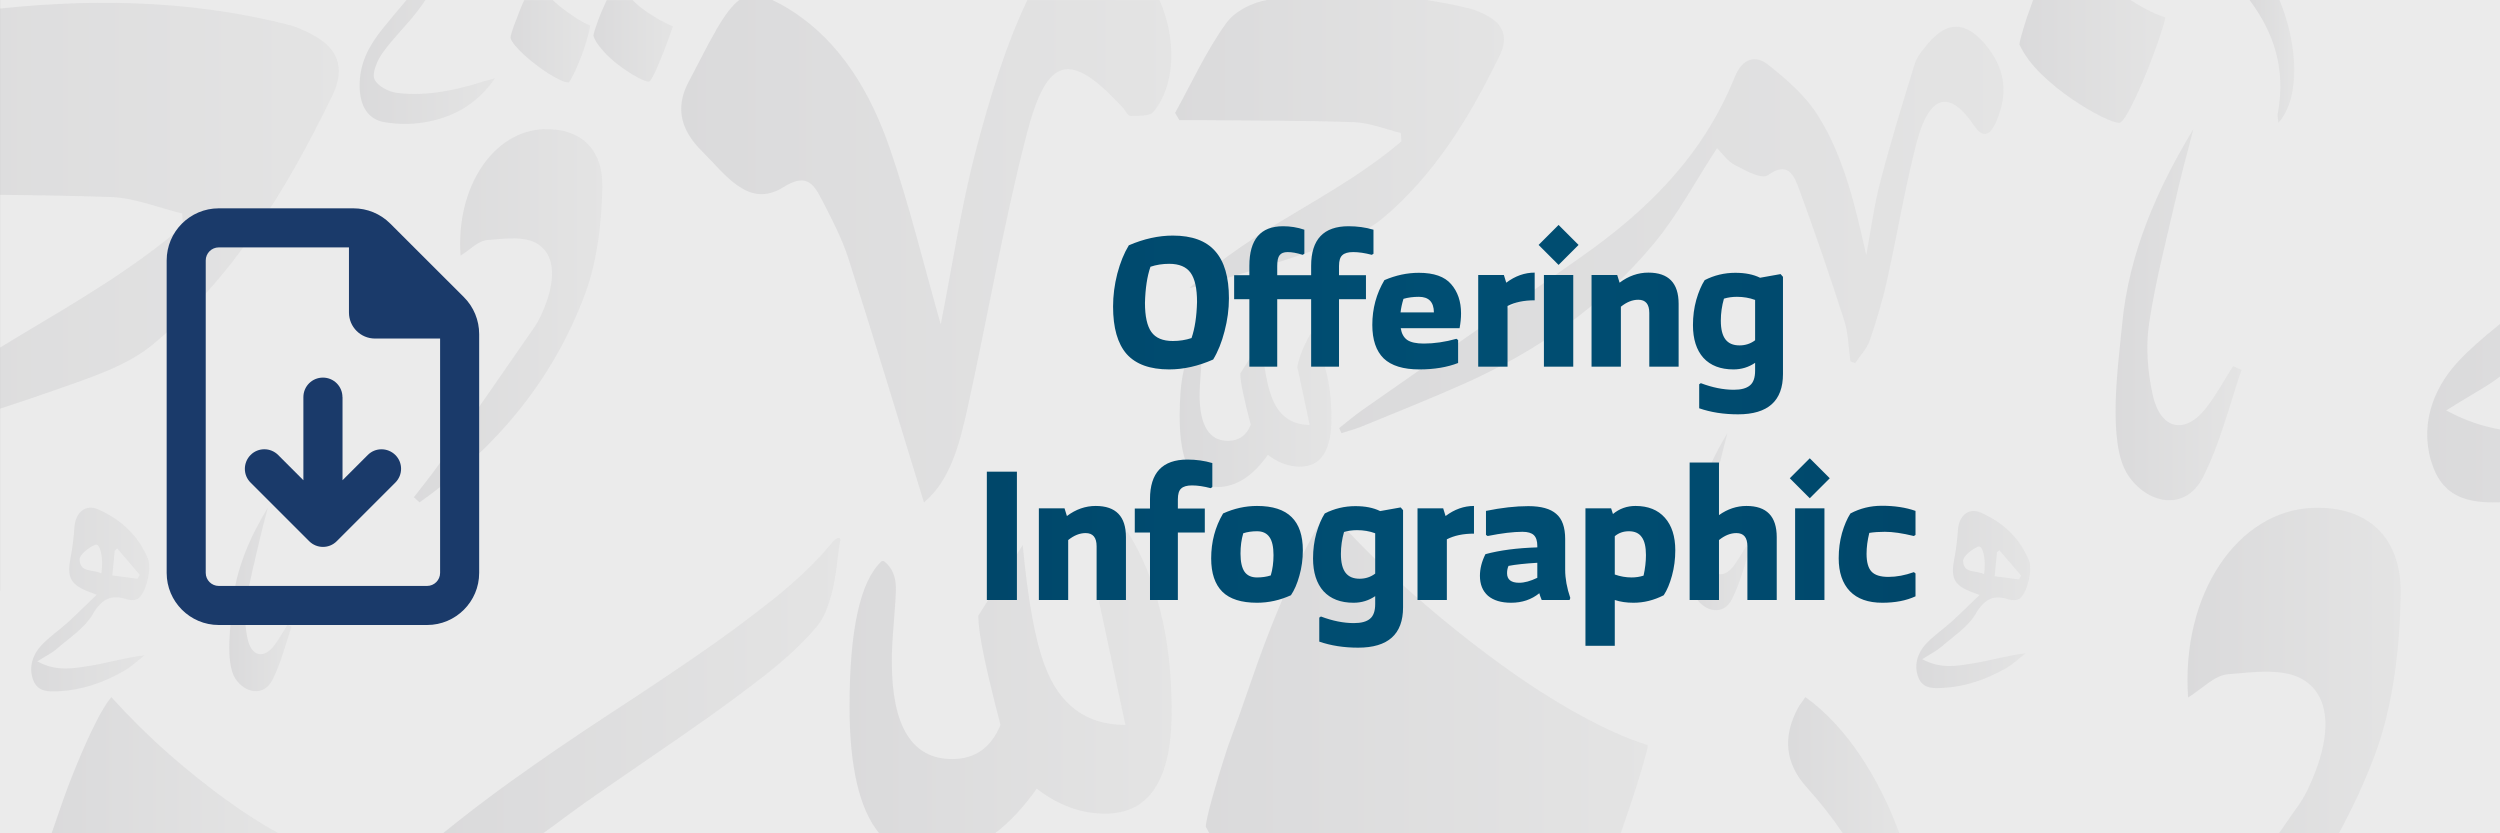 <?xml version="1.0" encoding="UTF-8"?>
<svg xmlns="http://www.w3.org/2000/svg" width="300" height="100" viewBox="0 0 300 100" fill="none">
  <rect x="0" y="0" width="300" height="100" fill="#808080" stroke="none"/>
  <g clip-path="url(#clip0_490_206)">
    <path d="M300 0V100H0V70.903C0 70.903 0.005 70.903 0.005 70.875V0H300Z" fill="#EBEBEB"></path>
    <g opacity="0.2">
      <path d="M242.562 4.25C242.402 4.848 242.328 5.209 242.328 5.334C242.918 6.583 243.802 7.777 244.981 8.916C246.16 10.054 247.389 11.04 248.654 11.901C249.919 12.762 251.074 13.442 252.142 13.97C253.199 14.498 253.923 14.748 254.317 14.734C254.562 14.734 254.943 14.262 255.447 13.331C255.95 12.401 256.491 11.276 257.056 9.957C257.621 8.638 258.161 7.264 258.677 5.833C259.193 4.417 259.574 3.209 259.832 2.209V2.084C259.009 1.835 258.112 1.432 257.117 0.876C256.626 0.613 256.134 0.307 255.619 -0.012H243.974C243.716 0.751 243.446 1.487 243.213 2.14C242.955 2.945 242.733 3.64 242.574 4.237L242.562 4.25Z" fill="url(#paint0_linear_490_206)"></path>
      <path d="M197.715 89.406C195.247 88.642 192.52 87.42 189.51 85.754C186.489 84.102 183.307 82.061 179.966 79.631C176.625 77.201 173.21 74.479 169.747 71.452C166.271 68.425 162.856 65.038 159.478 61.303C158.655 62.288 157.697 63.843 156.628 65.968C155.56 68.106 154.466 70.508 153.361 73.188C152.255 75.854 151.199 78.645 150.204 81.561C149.209 84.477 148.251 87.142 147.354 89.572C146.556 92.002 145.917 94.127 145.414 95.932C144.922 97.751 144.689 98.834 144.689 99.195C144.812 99.445 144.971 99.695 145.094 99.958H194.497C195.898 96.001 196.978 92.585 197.715 89.753V89.392V89.406Z" fill="url(#paint1_linear_490_206)"></path>
      <path d="M236.96 15.149C237.931 16.62 238.803 16.232 239.491 14.718C241.063 11.191 240.645 8.137 238.14 5.221C235.843 2.541 233.619 2.527 231.371 5.221C230.757 5.957 230.069 6.734 229.775 7.651C228.313 12.344 226.876 17.051 225.635 21.814C224.886 24.688 224.493 27.673 223.952 30.617C222.614 24.646 221.262 18.856 218.204 13.941C216.681 11.483 214.384 9.525 212.173 7.762C210.699 6.582 209.09 6.957 208.181 9.22C204.287 18.884 197.47 25.396 189.707 30.853C180.986 36.99 172.228 43.072 163.495 49.195C162.537 49.861 161.628 50.639 160.694 51.375L160.977 51.972C161.738 51.722 162.512 51.541 163.261 51.236C167.487 49.5 171.737 47.82 175.913 45.946C184.45 42.113 192.2 36.795 198.502 29.186C201.327 25.771 203.501 21.675 206.044 17.773C206.609 18.328 207.284 19.342 208.181 19.8C209.471 20.467 211.387 21.577 212.197 20.994C214.507 19.342 215.256 20.953 215.882 22.66C217.799 27.895 219.616 33.185 221.324 38.517C221.815 40.031 221.815 41.739 222.049 43.363C222.245 43.432 222.429 43.502 222.626 43.571C223.215 42.669 224.014 41.864 224.37 40.85C225.181 38.489 225.905 36.073 226.446 33.63C227.674 28.131 228.595 22.535 229.996 17.107C231.175 12.524 233.398 9.803 236.948 15.176L236.96 15.149Z" fill="url(#paint2_linear_490_206)"></path>
      <path d="M141.016 13.553C141.188 13.845 141.348 14.137 141.52 14.414C142.392 14.414 143.276 14.414 144.149 14.414C150.278 14.484 156.395 14.442 162.512 14.664C164.379 14.734 166.234 15.511 168.101 15.956C168.125 16.289 168.15 16.622 168.174 16.955C160.227 23.759 150.425 27.23 142.736 34.575C148.521 33.104 154.147 31.299 159.736 29.313C161.849 28.563 164.084 27.73 165.828 26.272C172.019 21.135 176.33 14.164 179.979 6.625C181.06 4.375 180.298 2.862 178.431 1.862C177.768 1.501 177.055 1.196 176.33 1.015C174.586 0.585 172.83 0.252 171.073 -0.012H152.133C150.339 0.265 148.227 1.293 147.146 2.779C144.775 6.056 143.019 9.916 141.016 13.54V13.553Z" fill="url(#paint3_linear_490_206)"></path>
      <path d="M273.331 13.58C273.269 13.899 273.368 14.246 273.405 14.732C276.082 11.788 275.763 5.374 273.54 0H269.941C272.803 3.818 274.338 8.178 273.343 13.58H273.331Z" fill="url(#paint4_linear_490_206)"></path>
      <path d="M216.644 83.657C216.3 84.171 215.993 84.532 215.759 84.949C213.892 88.434 214.224 91.6 216.779 94.446C218.376 96.223 219.837 98.07 221.127 99.972H227.92C225.439 93.252 221.533 87.129 216.632 83.643L216.644 83.657Z" fill="url(#paint5_linear_490_206)"></path>
      <path d="M264.72 48.972C262.19 52.208 259.242 51.569 258.321 47.362C257.719 44.627 257.473 41.572 257.891 38.809C258.677 33.616 260.028 28.534 261.195 23.41C261.809 20.744 262.534 18.134 263.209 15.482C258.849 22.702 255.446 30.38 254.648 39.017C254.23 43.502 252.806 53.069 255.324 56.956C257.547 60.4 262.153 61.525 264.34 57.303C266.379 53.319 267.496 48.736 268.983 44.39C268.651 44.238 268.307 44.085 267.975 43.932C266.894 45.626 265.936 47.417 264.72 48.972Z" fill="url(#paint6_linear_490_206)"></path>
      <path d="M208.021 67.94C206.817 69.481 205.405 69.175 204.962 67.162C204.68 65.857 204.557 64.399 204.754 63.08C205.134 60.594 205.773 58.164 206.338 55.735C206.633 54.471 206.977 53.208 207.296 51.958C205.22 55.401 203.587 59.067 203.206 63.191C203.009 65.329 202.334 69.897 203.525 71.758C204.594 73.396 206.793 73.938 207.824 71.925C208.795 70.022 209.335 67.829 210.035 65.76C209.876 65.69 209.716 65.621 209.556 65.537C209.041 66.343 208.586 67.204 208.009 67.94H208.021Z" fill="url(#paint7_linear_490_206)"></path>
      <path d="M288.083 71.425C288.23 64.316 283.98 60.733 277.618 60.941C268.528 61.233 261.711 71.286 262.571 83.699C264.266 82.644 265.764 81.033 267.349 80.908C270.481 80.658 274.301 80.075 276.684 81.755C279.915 84.032 279.35 88.642 277.876 92.516C277.347 93.877 276.758 95.279 275.947 96.445C275.136 97.626 274.301 98.806 273.478 99.986H280.676C282.298 96.973 283.784 93.835 285.024 90.475C287.186 84.643 287.96 77.84 288.083 71.439V71.425Z" fill="url(#paint8_linear_490_206)"></path>
      <path d="M311.765 23.438C312.551 23.758 313.362 24.049 315.339 24.799C311.421 28.548 308.129 31.866 304.677 34.99C301.484 37.892 297.872 40.267 294.937 43.433C291.817 46.793 290.22 51.444 292.013 56.137C293.733 60.622 297.885 60.4 301.508 60.206C309.959 59.761 317.906 56.998 325.411 52.736C328.077 51.222 330.423 48.959 332.904 47.029C326.148 47.779 319.859 49.722 313.46 50.764C307.22 51.764 300.784 53.194 293.549 49.25C296.62 47.293 298.941 46.168 300.87 44.488C305.402 40.517 310.831 37.101 313.902 31.95C317.452 25.993 321.014 24.688 326.541 26.521C327.794 26.937 329.575 26.909 330.632 26.174C333.543 24.188 335.656 15.135 334.182 11.608C332.204 6.859 329.416 3.069 326.087 0.028H307.146C306.876 3.694 306.471 7.387 305.771 10.983C304.358 18.148 305.586 20.925 311.752 23.466L311.765 23.438ZM321.984 8.581L322.918 7.762C325.682 10.997 328.445 14.219 331.209 17.44C330.939 17.926 330.656 18.398 330.386 18.87C327.389 18.467 324.392 18.065 321.112 17.62C321.432 14.385 321.714 11.483 321.997 8.581H321.984ZM314.848 6.415C316.592 5.721 317.968 11.08 317.108 16.968C314.086 15.246 309.333 16.968 309.112 11.858C309.026 10.081 312.551 7.331 314.848 6.415Z" fill="url(#paint9_linear_490_206)"></path>
      <path d="M237.083 73.646C238.201 71.772 239.331 71.355 241.063 71.938C241.456 72.063 242.021 72.063 242.353 71.827C243.274 71.202 243.937 68.342 243.47 67.231C242.279 64.385 240.203 62.621 237.697 61.511C236.236 60.872 235.081 61.886 234.958 63.552C234.872 64.718 234.749 65.898 234.516 67.037C234.074 69.3 234.454 70.175 236.407 70.966C236.653 71.064 236.911 71.161 237.538 71.397C236.309 72.577 235.265 73.632 234.184 74.604C233.177 75.521 232.035 76.27 231.113 77.27C230.131 78.325 229.627 79.797 230.192 81.269C230.733 82.685 232.047 82.616 233.189 82.546C235.855 82.408 238.36 81.533 240.719 80.186C241.554 79.714 242.303 78.992 243.077 78.395C240.952 78.631 238.962 79.242 236.948 79.575C234.983 79.894 232.956 80.339 230.671 79.103C231.642 78.478 232.366 78.131 232.98 77.603C234.405 76.354 236.125 75.271 237.095 73.646H237.083ZM239.626 66.287L239.92 66.023C240.793 67.037 241.665 68.064 242.537 69.078C242.451 69.231 242.365 69.383 242.279 69.536C241.333 69.411 240.387 69.286 239.355 69.147C239.454 68.12 239.54 67.217 239.638 66.301L239.626 66.287ZM235.572 67.315C235.548 66.759 236.653 65.884 237.378 65.593C237.931 65.371 238.36 67.065 238.09 68.911C237.132 68.37 235.646 68.911 235.572 67.301V67.315Z" fill="url(#paint10_linear_490_206)"></path>
      <path d="M155.683 44.043L157.157 50.986C154.958 50.986 153.435 49.875 152.599 47.639C152.071 46.265 151.654 44.002 151.347 40.822L148.841 44.807V44.932C148.841 45.793 149.258 47.806 150.094 50.972C149.566 52.263 148.657 52.902 147.367 52.902C145.094 52.902 143.952 51.055 143.952 47.376C143.952 46.862 143.989 46.14 144.063 45.182C144.136 44.238 144.173 43.599 144.173 43.252C144.173 42.571 143.94 42.058 143.485 41.711H143.375C142.159 42.821 141.557 45.571 141.557 49.944C141.557 55.609 143.068 58.442 146.114 58.442C148.313 58.442 150.327 57.151 152.145 54.582C153.361 55.526 154.651 55.998 156.014 55.998C158.52 55.998 159.773 54.068 159.773 50.208C159.773 46.098 158.938 42.71 157.267 40.044C156.432 41.502 155.904 42.835 155.67 44.029L155.683 44.043Z" fill="url(#paint11_linear_490_206)"></path>
      <path d="M20.236 90.447C17.915 88.42 15.63 86.156 13.357 83.657C12.805 84.324 12.166 85.351 11.454 86.781C10.741 88.212 10.004 89.822 9.267 91.613C8.53 93.391 7.818 95.265 7.154 97.223C6.823 98.181 6.503 99.097 6.196 99.986H33.404C31.401 98.889 29.301 97.542 27.078 95.932C24.842 94.307 22.558 92.488 20.236 90.461V90.447Z" fill="url(#paint12_linear_490_206)"></path>
      <path d="M71.494 3.234C71.309 3.803 71.211 4.15 71.211 4.303C71.359 4.733 71.604 5.164 71.948 5.594C72.292 6.024 72.673 6.455 73.103 6.858C73.533 7.26 73.999 7.649 74.503 8.01C75.007 8.371 75.473 8.69 75.916 8.954C76.358 9.218 76.751 9.426 77.107 9.579C77.451 9.732 77.721 9.801 77.881 9.801C77.942 9.801 78.041 9.69 78.188 9.454C78.335 9.218 78.532 8.843 78.765 8.315C78.999 7.788 79.281 7.107 79.613 6.274C79.945 5.427 80.325 4.4 80.755 3.164C80.129 2.914 79.502 2.595 78.864 2.22C78.225 1.845 77.611 1.442 77.009 0.984C76.616 0.693 76.26 0.345 75.903 0.012H72.808C72.599 0.47 72.39 0.915 72.194 1.373C71.911 2.053 71.678 2.678 71.494 3.247V3.234Z" fill="url(#paint13_linear_490_206)"></path>
      <path d="M61.851 2.609C61.667 3.081 61.532 3.483 61.421 3.831C61.323 4.178 61.262 4.414 61.262 4.525C61.335 4.803 61.52 5.122 61.827 5.483C62.134 5.844 62.49 6.219 62.932 6.621C63.362 7.01 63.841 7.413 64.357 7.802C64.873 8.19 65.377 8.552 65.868 8.857C66.359 9.162 66.814 9.412 67.219 9.607C67.637 9.801 67.968 9.898 68.214 9.898C68.275 9.898 68.361 9.787 68.484 9.565C68.607 9.343 68.754 9.051 68.939 8.676C69.123 8.302 69.307 7.885 69.504 7.399C69.7 6.927 69.885 6.427 70.056 5.913C70.228 5.4 70.388 4.9 70.523 4.414C70.658 3.928 70.769 3.483 70.818 3.067C70.253 2.831 69.639 2.498 69 2.081C68.349 1.651 67.71 1.192 67.096 0.693C66.826 0.47 66.593 0.248 66.335 0.012H62.908C62.748 0.373 62.588 0.72 62.429 1.123C62.22 1.651 62.023 2.151 61.851 2.623V2.609Z" fill="url(#paint14_linear_490_206)"></path>
      <path d="M82.487 87.837C85.828 85.532 88.862 83.31 91.589 81.186C94.316 79.061 96.49 77.034 98.111 75.076C98.615 74.451 99.02 73.674 99.34 72.73C99.659 71.799 99.917 70.841 100.101 69.883C100.285 68.925 100.421 67.995 100.507 67.106C100.605 66.259 100.703 65.565 100.801 65.01C100.789 64.954 100.801 64.899 100.875 64.815L100.85 64.732C100.801 64.579 100.703 64.524 100.543 64.565C100.31 64.635 100.015 64.899 99.634 65.371C97.878 67.481 95.581 69.675 92.731 71.952C89.882 74.229 86.713 76.562 83.224 78.95C79.736 81.338 76.1 83.754 72.341 86.198C68.509 88.725 64.812 91.252 61.249 93.807C58.424 95.835 55.759 97.889 53.179 99.972H65.217C67.453 98.334 69.663 96.668 71.936 95.112C75.633 92.572 79.146 90.142 82.499 87.837H82.487Z" fill="url(#paint15_linear_490_206)"></path>
      <path d="M37.518 4.179C36.511 3.624 35.43 3.166 34.337 2.902C22.275 -0.111 10.078 -0.208 -2.095 1.263C-4.896 1.597 -8.31 3.235 -10.018 5.582C-13.629 10.566 -16.294 16.44 -19.341 21.952C-19.083 22.396 -18.837 22.827 -18.579 23.271C-17.24 23.271 -15.914 23.257 -14.575 23.271C-5.264 23.368 4.047 23.327 13.357 23.646C16.207 23.757 19.02 24.937 21.857 25.618C21.894 26.118 21.931 26.631 21.968 27.131C9.881 37.462 -5.018 42.752 -16.712 53.929C-7.917 51.694 0.644 48.945 9.132 45.918C12.338 44.779 15.74 43.502 18.393 41.294C27.802 33.477 34.374 22.882 39.901 11.427C41.547 8.012 40.392 5.707 37.543 4.193L37.518 4.179Z" fill="url(#paint16_linear_490_206)"></path>
      <path d="M32.887 77.492C31.634 79.089 30.185 78.784 29.718 76.687C29.424 75.34 29.301 73.827 29.509 72.452C29.902 69.883 30.566 67.37 31.143 64.829C31.45 63.51 31.806 62.219 32.138 60.914C29.988 64.482 28.293 68.287 27.9 72.549C27.692 74.771 26.991 79.492 28.232 81.422C29.337 83.13 31.61 83.685 32.691 81.588C33.698 79.617 34.251 77.353 34.988 75.201C34.816 75.132 34.656 75.049 34.496 74.979C33.968 75.812 33.489 76.701 32.887 77.478V77.492Z" fill="url(#paint17_linear_490_206)"></path>
      <path d="M43.157 10.4C43.193 12.705 44.139 14.329 46.141 14.663C47.689 14.926 49.323 14.94 50.87 14.69C54.224 14.149 57.196 12.594 59.395 9.4C58.953 9.525 58.498 9.622 58.056 9.761C54.654 10.844 51.19 11.58 47.664 11.15C46.669 11.025 45.306 10.358 44.925 9.483C44.618 8.761 45.306 7.192 45.92 6.332C47.185 4.568 48.745 3.082 50.072 1.375C50.416 0.93 50.735 0.458 51.054 0H48.782C47.787 1.166 46.829 2.319 45.896 3.471C44.323 5.429 43.107 7.581 43.157 10.386V10.4Z" fill="url(#paint18_linear_490_206)"></path>
      <path d="M65.303 15.496C59.235 15.69 54.69 22.396 55.267 30.672C56.398 29.978 57.392 28.895 58.449 28.811C60.537 28.645 63.092 28.256 64.664 29.367C66.814 30.88 66.445 33.963 65.462 36.545C65.118 37.462 64.713 38.392 64.185 39.17C60.389 44.682 56.557 50.18 52.712 55.665C51.742 57.053 50.686 58.345 49.666 59.664C49.887 59.872 50.121 60.094 50.342 60.289C59.075 54.096 66.199 46.098 70.241 35.185C71.678 31.297 72.194 26.756 72.28 22.494C72.378 17.745 69.54 15.371 65.303 15.509V15.496Z" fill="url(#paint19_linear_490_206)"></path>
      <path d="M85.926 3.638C84.772 5.623 83.764 7.72 82.671 9.747C80.841 13.121 81.91 15.843 84.243 18.148C87.032 20.911 89.808 25.076 93.972 22.48C96.588 20.855 97.509 21.786 98.578 23.882C99.769 26.215 101.022 28.548 101.821 31.061C104.892 40.628 107.79 50.278 110.873 60.289C114.067 57.637 115.16 53.221 116.118 48.903C118.538 37.989 120.405 26.909 123.194 16.134C125.675 6.568 128.426 6.082 134.764 12.941C135.071 13.274 135.354 13.927 135.636 13.913C136.594 13.871 137.946 14.01 138.461 13.371C141.127 10.039 141.139 4.554 139.137 0.014H123.279C120.626 5.582 118.784 11.747 117.162 17.828C115.369 24.576 114.337 31.602 112.888 38.92C110.763 31.463 109.105 24.563 106.832 17.953C104.462 11.053 100.838 4.999 94.918 1.236C94.07 0.694 93.345 0.319 92.682 0H88.715C87.83 0.653 86.97 1.833 85.914 3.624L85.926 3.638Z" fill="url(#paint20_linear_490_206)"></path>
      <path d="M11.122 73.702C12.277 71.758 13.444 71.327 15.249 71.924C15.655 72.063 16.244 72.049 16.588 71.813C17.534 71.161 18.234 68.203 17.755 67.051C16.527 64.093 14.365 62.274 11.773 61.122C10.262 60.455 9.058 61.511 8.936 63.232C8.85 64.44 8.714 65.662 8.481 66.842C8.014 69.189 8.42 70.091 10.434 70.925C10.692 71.036 10.95 71.119 11.601 71.369C10.324 72.591 9.243 73.674 8.125 74.701C7.081 75.645 5.902 76.423 4.944 77.464C3.924 78.561 3.408 80.075 3.985 81.616C4.551 83.088 5.902 83.004 7.081 82.949C9.845 82.81 12.436 81.908 14.893 80.505C15.765 80.005 16.527 79.269 17.337 78.645C15.126 78.881 13.075 79.519 10.987 79.867C8.948 80.186 6.847 80.658 4.477 79.367C5.484 78.728 6.233 78.367 6.872 77.811C8.358 76.52 10.127 75.395 11.134 73.715L11.122 73.702ZM13.763 66.079L14.07 65.815C14.967 66.87 15.876 67.925 16.772 68.981C16.686 69.133 16.588 69.286 16.502 69.453C15.519 69.328 14.537 69.189 13.48 69.05C13.579 67.995 13.677 67.051 13.763 66.093V66.079ZM9.55 67.148C9.525 66.565 10.668 65.676 11.429 65.371C12.006 65.148 12.449 66.898 12.166 68.814C11.183 68.259 9.623 68.814 9.55 67.148Z" fill="url(#paint21_linear_490_206)"></path>
      <path d="M124.41 94.64C126.989 96.64 129.728 97.639 132.627 97.639C137.946 97.639 140.599 93.543 140.599 85.351C140.599 76.618 138.83 69.425 135.28 63.774C133.511 66.87 132.381 69.689 131.902 72.244L135.047 86.99C130.367 86.99 127.149 84.629 125.38 79.88C124.25 76.965 123.365 72.147 122.727 65.398L117.408 73.868V74.146C117.408 75.965 118.292 80.255 120.061 86.99C118.931 89.725 117.003 91.086 114.264 91.086C109.436 91.086 107.017 87.17 107.017 79.339C107.017 78.242 107.09 76.701 107.262 74.701C107.422 72.702 107.508 71.327 107.508 70.605C107.508 69.147 107.029 68.064 106.058 67.328H105.813C103.233 69.703 101.944 75.52 101.944 84.81C101.944 92.072 103.147 97.112 105.493 99.986H119.41C121.142 98.667 122.813 96.903 124.41 94.64Z" fill="url(#paint22_linear_490_206)"></path>
    </g>
    <path d="M24.688 68.75V31.25C24.688 30.391 25.391 29.688 26.25 29.688H41.875V37.5C41.875 39.228 43.272 40.625 45 40.625H52.812V68.75C52.812 69.609 52.109 70.312 51.25 70.312H26.25C25.391 70.312 24.688 69.609 24.688 68.75ZM26.25 25C22.803 25 20 27.803 20 31.25V68.75C20 72.197 22.803 75 26.25 75H51.25C54.697 75 57.5 72.197 57.5 68.75V40.088C57.5 38.428 56.846 36.836 55.674 35.664L46.826 26.826C45.654 25.654 44.072 25 42.412 25H26.25ZM41.094 47.656C41.094 46.357 40.049 45.312 38.75 45.312C37.451 45.312 36.406 46.357 36.406 47.656V57.627L33.379 54.6C32.461 53.682 30.977 53.682 30.068 54.6C29.16 55.518 29.15 57.002 30.068 57.91L37.1 64.941C38.018 65.859 39.502 65.859 40.41 64.941L47.441 57.91C48.359 56.992 48.359 55.508 47.441 54.6C46.523 53.691 45.039 53.682 44.131 54.6L41.103 57.627V47.656H41.094Z" fill="#1A3A6A"></path>
    <path d="M140.74 28.27C143.043 28.27 144.737 28.893 145.822 30.14C146.922 31.372 147.472 33.257 147.472 35.794C147.472 37.099 147.296 38.419 146.944 39.754C146.607 41.074 146.152 42.203 145.58 43.142C143.791 43.934 142.031 44.33 140.3 44.33C137.998 44.33 136.296 43.714 135.196 42.482C134.111 41.235 133.568 39.336 133.568 36.784C133.568 35.479 133.737 34.166 134.074 32.846C134.426 31.511 134.888 30.375 135.46 29.436C137.264 28.659 139.024 28.27 140.74 28.27ZM137.396 36.344C137.396 37.957 137.653 39.123 138.166 39.842C138.68 40.561 139.538 40.92 140.74 40.92C141.532 40.92 142.28 40.803 142.984 40.568C143.38 39.424 143.6 37.979 143.644 36.234C143.644 34.621 143.388 33.455 142.874 32.736C142.361 32.017 141.503 31.658 140.3 31.658C139.508 31.658 138.76 31.775 138.056 32.01C137.66 33.154 137.44 34.599 137.396 36.344ZM161.825 27.148C162.881 27.148 163.878 27.287 164.817 27.566V30.448L164.619 30.58C163.783 30.36 163.035 30.25 162.375 30.25C161.773 30.25 161.341 30.375 161.077 30.624C160.813 30.859 160.681 31.291 160.681 31.922V33.022H163.915V35.904H160.681V44H157.337V35.904H153.267V44H149.923V35.904H148.097V33.022H149.923V31.9C149.923 28.732 151.272 27.148 153.971 27.148C154.851 27.148 155.701 27.287 156.523 27.566V30.448L156.325 30.58C155.635 30.36 155.034 30.25 154.521 30.25C154.066 30.25 153.743 30.375 153.553 30.624C153.362 30.859 153.267 31.291 153.267 31.922V33.022H157.337V31.9C157.337 28.732 158.833 27.148 161.825 27.148ZM175.325 37.598C175.325 38.17 175.266 38.764 175.149 39.38H168.087C168.189 40.025 168.446 40.495 168.857 40.788C169.282 41.081 169.949 41.228 170.859 41.228C172.105 41.228 173.411 41.037 174.775 40.656L174.973 40.81V43.56C173.653 44.073 172.105 44.33 170.331 44.33C168.395 44.33 166.965 43.89 166.041 43.01C165.131 42.115 164.677 40.773 164.677 38.984C164.677 37.033 165.161 35.244 166.129 33.616C167.493 33.029 168.871 32.736 170.265 32.736C172.069 32.736 173.359 33.191 174.137 34.1C174.929 35.009 175.325 36.175 175.325 37.598ZM168.065 37.488H172.069C172.054 36.241 171.453 35.618 170.265 35.618C169.59 35.618 168.974 35.699 168.417 35.86C168.241 36.432 168.123 36.975 168.065 37.488ZM184.161 32.714V36.036C182.87 36.036 181.785 36.263 180.905 36.718V44H177.385V33H180.465L180.751 33.924C181.822 33.117 182.958 32.714 184.161 32.714ZM187.03 31.79L184.632 29.392L187.03 26.994L189.428 29.392L187.03 31.79ZM188.79 33V44H185.27V33H188.79ZM197.805 32.714C200.225 32.714 201.435 33.961 201.435 36.454V44H197.915V37.554C197.915 36.498 197.475 35.97 196.595 35.97C195.891 35.97 195.194 36.249 194.505 36.806V44H190.985V33H194.065L194.351 33.924C195.421 33.117 196.573 32.714 197.805 32.714ZM213.957 33.22V44.88C213.957 48.107 212.16 49.72 208.567 49.72C206.851 49.72 205.296 49.478 203.903 48.994V46.112L204.101 45.98C205.494 46.508 206.814 46.772 208.061 46.772C208.941 46.772 209.586 46.596 209.997 46.244C210.408 45.907 210.613 45.32 210.613 44.484V43.538C209.836 44.066 208.97 44.33 208.017 44.33C206.462 44.33 205.26 43.868 204.409 42.944C203.573 42.005 203.155 40.693 203.155 39.006C203.155 37.95 203.287 36.945 203.551 35.992C203.83 35.024 204.167 34.232 204.563 33.616C205.707 33.029 206.932 32.736 208.237 32.736C209.425 32.736 210.415 32.934 211.207 33.33L213.671 32.89L213.957 33.22ZM208.743 41.448C209.447 41.448 210.07 41.243 210.613 40.832V35.992C209.938 35.743 209.212 35.618 208.435 35.618C207.878 35.618 207.357 35.691 206.873 35.838C206.624 36.703 206.499 37.583 206.499 38.478C206.499 39.49 206.682 40.238 207.049 40.722C207.416 41.206 207.98 41.448 208.743 41.448ZM122.029 56.6V72H118.421V56.6H122.029ZM131.483 60.714C133.903 60.714 135.113 61.961 135.113 64.454V72H131.593V65.554C131.593 64.498 131.153 63.97 130.273 63.97C129.569 63.97 128.872 64.249 128.183 64.806V72H124.663V61H127.743L128.029 61.924C129.099 61.117 130.251 60.714 131.483 60.714ZM142.487 55.148C143.543 55.148 144.54 55.287 145.479 55.566V58.448L145.281 58.58C144.445 58.36 143.697 58.25 143.037 58.25C142.435 58.25 142.003 58.375 141.739 58.624C141.475 58.859 141.343 59.291 141.343 59.922V61.022H144.577V63.904H141.343V72H137.999V63.904H136.173V61.022H137.999V59.9C137.999 56.732 139.495 55.148 142.487 55.148ZM150.841 60.714C152.718 60.714 154.104 61.161 154.999 62.056C155.893 62.936 156.341 64.263 156.341 66.038C156.341 67.109 156.201 68.128 155.923 69.096C155.659 70.049 155.321 70.827 154.911 71.428C153.591 72.029 152.234 72.33 150.841 72.33C148.963 72.33 147.577 71.89 146.683 71.01C145.788 70.115 145.341 68.781 145.341 67.006C145.341 65.026 145.817 63.229 146.771 61.616C148.091 61.015 149.447 60.714 150.841 60.714ZM148.861 66.434C148.861 67.417 149.022 68.143 149.345 68.612C149.667 69.067 150.166 69.294 150.841 69.294C151.442 69.294 151.992 69.213 152.491 69.052C152.711 68.319 152.821 67.505 152.821 66.61C152.821 65.627 152.659 64.909 152.337 64.454C152.014 63.985 151.515 63.75 150.841 63.75C150.239 63.75 149.689 63.831 149.191 63.992C148.971 64.725 148.861 65.539 148.861 66.434ZM168.367 61.22V72.88C168.367 76.107 166.571 77.72 162.977 77.72C161.261 77.72 159.707 77.478 158.313 76.994V74.112L158.511 73.98C159.905 74.508 161.225 74.772 162.471 74.772C163.351 74.772 163.997 74.596 164.407 74.244C164.818 73.907 165.023 73.32 165.023 72.484V71.538C164.246 72.066 163.381 72.33 162.427 72.33C160.873 72.33 159.67 71.868 158.819 70.944C157.983 70.005 157.565 68.693 157.565 67.006C157.565 65.95 157.697 64.945 157.961 63.992C158.24 63.024 158.577 62.232 158.973 61.616C160.117 61.029 161.342 60.736 162.647 60.736C163.835 60.736 164.825 60.934 165.617 61.33L168.081 60.89L168.367 61.22ZM163.153 69.448C163.857 69.448 164.481 69.243 165.023 68.832V63.992C164.349 63.743 163.623 63.618 162.845 63.618C162.288 63.618 161.767 63.691 161.283 63.838C161.034 64.703 160.909 65.583 160.909 66.478C160.909 67.49 161.093 68.238 161.459 68.722C161.826 69.206 162.391 69.448 163.153 69.448ZM176.878 60.714V64.036C175.587 64.036 174.502 64.263 173.622 64.718V72H170.102V61H173.182L173.468 61.924C174.539 61.117 175.675 60.714 176.878 60.714ZM187.821 64.696V68.37C187.821 69.426 188.026 70.555 188.437 71.758L188.349 72H185.005C184.858 71.648 184.763 71.377 184.719 71.186C183.78 71.949 182.651 72.33 181.331 72.33C180.143 72.33 179.219 72.051 178.559 71.494C177.913 70.922 177.591 70.123 177.591 69.096C177.591 68.245 177.811 67.38 178.251 66.5C179.981 66.031 182.057 65.759 184.477 65.686V65.51C184.477 64.909 184.337 64.476 184.059 64.212C183.78 63.948 183.325 63.816 182.695 63.816C181.595 63.816 180.201 63.985 178.515 64.322L178.317 64.19V61.308C180.179 60.927 181.873 60.736 183.399 60.736C184.924 60.736 186.039 61.044 186.743 61.66C187.461 62.261 187.821 63.273 187.821 64.696ZM180.847 68.788C180.847 69.551 181.331 69.932 182.299 69.932C182.929 69.932 183.655 69.734 184.477 69.338V67.534C183.01 67.622 181.859 67.747 181.023 67.908C180.905 68.157 180.847 68.451 180.847 68.788ZM196.26 60.714C197.771 60.714 198.944 61.183 199.78 62.122C200.616 63.061 201.034 64.366 201.034 66.038C201.034 67.094 200.902 68.106 200.638 69.074C200.374 70.042 200.044 70.827 199.648 71.428C198.475 72.029 197.265 72.33 196.018 72.33C195.182 72.33 194.434 72.22 193.774 72V77.5H190.254V61H193.334L193.554 61.682C194.332 61.037 195.234 60.714 196.26 60.714ZM195.798 69.294C196.297 69.294 196.774 69.221 197.228 69.074C197.419 68.209 197.514 67.387 197.514 66.61C197.514 65.627 197.346 64.909 197.008 64.454C196.686 63.985 196.172 63.75 195.468 63.75C194.808 63.75 194.244 63.948 193.774 64.344V68.942C194.434 69.177 195.109 69.294 195.798 69.294ZM209.578 60.714C211.998 60.714 213.208 61.961 213.208 64.454V72H209.688V65.554C209.688 64.498 209.248 63.97 208.368 63.97C207.664 63.97 206.968 64.249 206.278 64.806V72H202.758V55.5H206.278V61.814C207.305 61.081 208.405 60.714 209.578 60.714ZM217.173 59.79L214.775 57.392L217.173 54.994L219.571 57.392L217.173 59.79ZM218.933 61V72H215.413V61H218.933ZM226.187 63.816C225.483 63.816 224.86 63.86 224.317 63.948C224.097 64.828 223.987 65.664 223.987 66.456C223.987 67.453 224.185 68.165 224.581 68.59C224.977 69.015 225.652 69.228 226.605 69.228C227.588 69.228 228.607 69.037 229.663 68.656L229.861 68.81V71.56C228.747 72.073 227.419 72.33 225.879 72.33C224.178 72.33 222.88 71.868 221.985 70.944C221.091 70.005 220.643 68.685 220.643 66.984C220.643 65.928 220.775 64.923 221.039 63.97C221.318 63.017 221.655 62.232 222.051 61.616C223.21 61 224.464 60.692 225.813 60.692C227.353 60.692 228.703 60.897 229.861 61.308V64.19L229.663 64.322C228.285 63.985 227.126 63.816 226.187 63.816Z" fill="url(#paint23_linear_490_206)"></path>
  </g>
  <defs>
    <linearGradient id="paint0_linear_490_206" x1="242.316" y1="7.375" x2="259.819" y2="7.375" gradientUnits="userSpaceOnUse">
      <stop stop-color="#97969C"></stop>
      <stop offset="1" stop-color="#C7C7C7"></stop>
    </linearGradient>
    <linearGradient id="paint1_linear_490_206" x1="144.701" y1="80.644" x2="197.715" y2="80.644" gradientUnits="userSpaceOnUse">
      <stop stop-color="#97969C"></stop>
      <stop offset="1" stop-color="#C7C7C7"></stop>
    </linearGradient>
    <linearGradient id="paint2_linear_490_206" x1="160.706" y1="27.576" x2="240.424" y2="27.576" gradientUnits="userSpaceOnUse">
      <stop stop-color="#97969C"></stop>
      <stop offset="1" stop-color="#C7C7C7"></stop>
    </linearGradient>
    <linearGradient id="paint3_linear_490_206" x1="141.016" y1="17.302" x2="180.458" y2="17.302" gradientUnits="userSpaceOnUse">
      <stop stop-color="#97969C"></stop>
      <stop offset="1" stop-color="#C7C7C7"></stop>
    </linearGradient>
    <linearGradient id="paint4_linear_490_206" x1="269.941" y1="7.373" x2="275.308" y2="7.373" gradientUnits="userSpaceOnUse">
      <stop stop-color="#97969C"></stop>
      <stop offset="1" stop-color="#C7C7C7"></stop>
    </linearGradient>
    <linearGradient id="paint5_linear_490_206" x1="213.77" y1="548.153" x2="227.92" y2="548.153" gradientUnits="userSpaceOnUse">
      <stop stop-color="#97969C"></stop>
      <stop offset="1" stop-color="#C7C7C7"></stop>
    </linearGradient>
    <linearGradient id="paint6_linear_490_206" x1="253.862" y1="37.753" x2="268.97" y2="37.753" gradientUnits="userSpaceOnUse">
      <stop stop-color="#97969C"></stop>
      <stop offset="1" stop-color="#C7C7C7"></stop>
    </linearGradient>
    <linearGradient id="paint7_linear_490_206" x1="202.838" y1="62.58" x2="210.06" y2="62.58" gradientUnits="userSpaceOnUse">
      <stop stop-color="#97969C"></stop>
      <stop offset="1" stop-color="#C7C7C7"></stop>
    </linearGradient>
    <linearGradient id="paint8_linear_490_206" x1="262.485" y1="80.45" x2="288.083" y2="80.45" gradientUnits="userSpaceOnUse">
      <stop stop-color="#97969C"></stop>
      <stop offset="1" stop-color="#C7C7C7"></stop>
    </linearGradient>
    <linearGradient id="paint9_linear_490_206" x1="291.276" y1="30.145" x2="334.685" y2="30.145" gradientUnits="userSpaceOnUse">
      <stop stop-color="#97969C"></stop>
      <stop offset="1" stop-color="#C7C7C7"></stop>
    </linearGradient>
    <linearGradient id="paint10_linear_490_206" x1="229.947" y1="71.952" x2="243.63" y2="71.952" gradientUnits="userSpaceOnUse">
      <stop stop-color="#97969C"></stop>
      <stop offset="1" stop-color="#C7C7C7"></stop>
    </linearGradient>
    <linearGradient id="paint11_linear_490_206" x1="141.569" y1="49.25" x2="159.773" y2="49.25" gradientUnits="userSpaceOnUse">
      <stop stop-color="#97969C"></stop>
      <stop offset="1" stop-color="#C7C7C7"></stop>
    </linearGradient>
    <linearGradient id="paint12_linear_490_206" x1="6.184" y1="548.153" x2="33.391" y2="548.153" gradientUnits="userSpaceOnUse">
      <stop stop-color="#97969C"></stop>
      <stop offset="1" stop-color="#C7C7C7"></stop>
    </linearGradient>
    <linearGradient id="paint13_linear_490_206" x1="71.211" y1="4.9" x2="80.767" y2="4.9" gradientUnits="userSpaceOnUse">
      <stop stop-color="#97969C"></stop>
      <stop offset="1" stop-color="#C7C7C7"></stop>
    </linearGradient>
    <linearGradient id="paint14_linear_490_206" x1="61.262" y1="4.941" x2="70.818" y2="4.941" gradientUnits="userSpaceOnUse">
      <stop stop-color="#97969C"></stop>
      <stop offset="1" stop-color="#C7C7C7"></stop>
    </linearGradient>
    <linearGradient id="paint15_linear_490_206" x1="53.179" y1="82.269" x2="100.875" y2="82.269" gradientUnits="userSpaceOnUse">
      <stop stop-color="#97969C"></stop>
      <stop offset="1" stop-color="#C7C7C7"></stop>
    </linearGradient>
    <linearGradient id="paint16_linear_490_206" x1="-19.341" y1="27.117" x2="40.638" y2="27.117" gradientUnits="userSpaceOnUse">
      <stop stop-color="#97969C"></stop>
      <stop offset="1" stop-color="#C7C7C7"></stop>
    </linearGradient>
    <linearGradient id="paint17_linear_490_206" x1="27.52" y1="71.952" x2="34.988" y2="71.952" gradientUnits="userSpaceOnUse">
      <stop stop-color="#97969C"></stop>
      <stop offset="1" stop-color="#C7C7C7"></stop>
    </linearGradient>
    <linearGradient id="paint18_linear_490_206" x1="43.157" y1="7.442" x2="59.395" y2="7.442" gradientUnits="userSpaceOnUse">
      <stop stop-color="#97969C"></stop>
      <stop offset="1" stop-color="#C7C7C7"></stop>
    </linearGradient>
    <linearGradient id="paint19_linear_490_206" x1="49.666" y1="37.892" x2="72.28" y2="37.892" gradientUnits="userSpaceOnUse">
      <stop stop-color="#97969C"></stop>
      <stop offset="1" stop-color="#C7C7C7"></stop>
    </linearGradient>
    <linearGradient id="paint20_linear_490_206" x1="81.75" y1="30.144" x2="140.574" y2="30.144" gradientUnits="userSpaceOnUse">
      <stop stop-color="#97969C"></stop>
      <stop offset="1" stop-color="#C7C7C7"></stop>
    </linearGradient>
    <linearGradient id="paint21_linear_490_206" x1="3.728" y1="71.952" x2="17.902" y2="71.952" gradientUnits="userSpaceOnUse">
      <stop stop-color="#97969C"></stop>
      <stop offset="1" stop-color="#C7C7C7"></stop>
    </linearGradient>
    <linearGradient id="paint22_linear_490_206" x1="101.931" y1="81.866" x2="140.599" y2="81.866" gradientUnits="userSpaceOnUse">
      <stop stop-color="#97969C"></stop>
      <stop offset="1" stop-color="#C7C7C7"></stop>
    </linearGradient>
    <linearGradient id="paint23_linear_490_206" x1="67.5" y1="50" x2="280" y2="50" gradientUnits="userSpaceOnUse">
      <stop stop-color="#003958"></stop>
      <stop offset="0.11" stop-color="#004162"></stop>
      <stop offset="0.31" stop-color="#004A6E"></stop>
      <stop offset="0.5" stop-color="#004E73"></stop>
      <stop offset="0.69" stop-color="#004A6E"></stop>
      <stop offset="0.89" stop-color="#004162"></stop>
      <stop offset="1" stop-color="#003958"></stop>
    </linearGradient>
    <clipPath id="clip0_490_206">
      <rect width="300" height="100" fill="white"></rect>
    </clipPath>
  </defs>
</svg>
